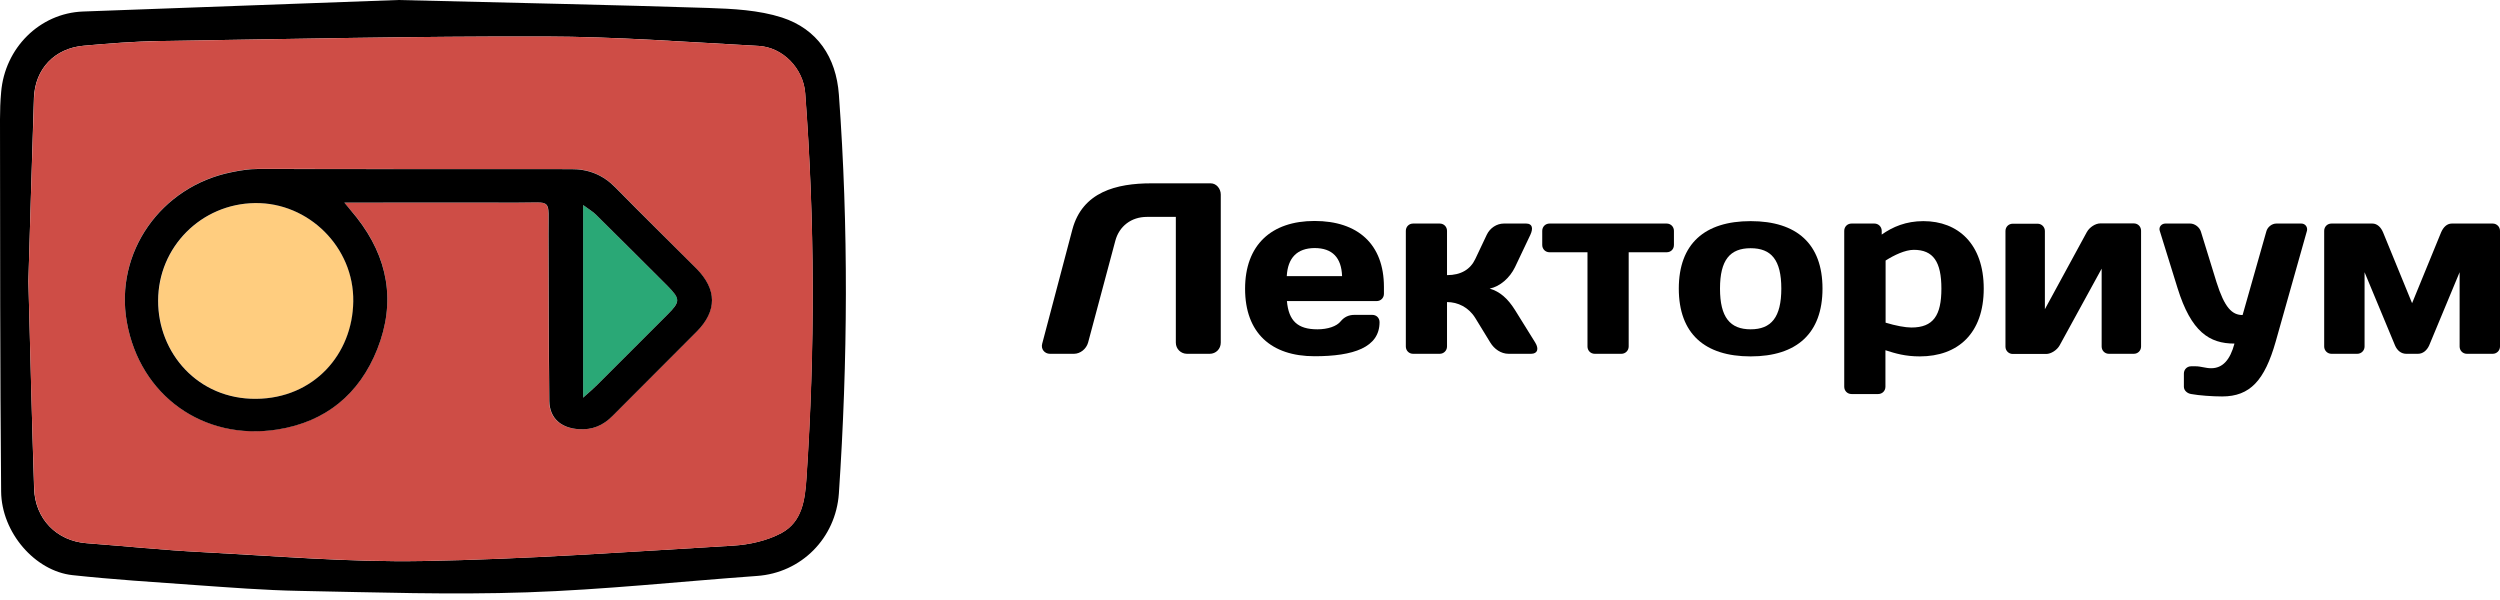 <svg width="150" height="36" viewBox="0 0 150 36" fill="none" xmlns="http://www.w3.org/2000/svg">
<path d="M23.892 0C30.996 0.175 36.747 0.292 42.489 0.477C43.978 0.526 45.525 0.603 46.917 1.051C49.038 1.742 50.167 3.426 50.333 5.674C50.917 13.654 50.868 21.634 50.333 29.604C50.148 32.29 48.075 34.373 45.418 34.557C40.825 34.888 36.231 35.385 31.628 35.54C27.084 35.696 22.519 35.54 17.965 35.453C15.873 35.414 13.78 35.248 11.698 35.102C9.245 34.927 6.793 34.772 4.35 34.509C2.102 34.266 0.088 31.949 0.068 29.487C-2.9583e-07 22.042 0.01 14.598 0 7.153C0 6.618 0.019 6.073 0.068 5.537C0.282 2.89 2.375 0.788 4.983 0.691C11.727 0.438 18.49 0.204 23.892 0ZM1.703 16.875C1.83 21.497 1.917 25.4 2.044 29.312C2.102 31.132 3.396 32.455 5.187 32.592C7.503 32.767 9.81 33.01 12.116 33.127C16.524 33.361 20.933 33.74 25.341 33.662C31.56 33.555 37.769 33.107 43.988 32.738C44.971 32.679 46.031 32.436 46.888 31.979C48.123 31.307 48.299 30.013 48.386 28.67C48.902 20.972 48.892 13.284 48.309 5.586C48.201 4.117 46.975 2.832 45.496 2.754C41.233 2.521 36.961 2.199 32.689 2.19C24.991 2.17 17.284 2.345 9.586 2.462C8.058 2.482 6.53 2.608 5.012 2.744C3.27 2.9 2.102 4.136 2.034 5.868C1.907 9.771 1.8 13.673 1.703 16.875Z" fill="black"/>
<path d="M1.703 16.875C1.8 13.683 1.907 9.771 2.044 5.868C2.102 4.136 3.28 2.9 5.022 2.744C6.54 2.608 8.068 2.491 9.595 2.462C17.293 2.345 25.001 2.17 32.699 2.19C36.971 2.199 41.233 2.53 45.506 2.754C46.985 2.832 48.201 4.107 48.318 5.586C48.892 13.274 48.912 20.972 48.396 28.67C48.308 30.013 48.133 31.307 46.897 31.979C46.041 32.446 44.98 32.679 43.997 32.738C37.788 33.107 31.57 33.555 25.351 33.662C20.943 33.74 16.534 33.351 12.126 33.127C9.81 33.01 7.503 32.767 5.197 32.592C3.406 32.455 2.112 31.142 2.053 29.312C1.917 25.4 1.82 21.488 1.703 16.875ZM20.651 12.155C21.235 12.155 21.536 12.155 21.848 12.155C24.904 12.155 27.969 12.145 31.025 12.155C33.175 12.165 32.893 11.824 32.903 14.043C32.922 17.381 32.913 20.729 32.952 24.067C32.961 25.108 33.662 25.672 34.694 25.75C35.521 25.809 36.173 25.536 36.747 24.952C38.421 23.259 40.114 21.595 41.788 19.901C43.024 18.656 43.014 17.361 41.769 16.106C40.153 14.481 38.518 12.865 36.913 11.23C36.173 10.481 35.307 10.131 34.256 10.14C27.998 10.15 21.731 10.131 15.473 10.131C14.948 10.131 14.403 10.218 13.887 10.325C9.644 11.182 6.871 15.143 7.61 19.308C8.389 23.716 12.204 26.461 16.651 25.76C19.551 25.302 21.566 23.629 22.636 20.943C23.765 18.101 23.288 15.444 21.4 13.04C21.206 12.817 21.011 12.583 20.651 12.155Z" fill="#CE4D46"/>
<path d="M35.764 12.885C35.579 12.7 35.346 12.573 34.986 12.301C34.986 16.213 34.986 19.911 34.986 23.862C35.385 23.492 35.618 23.298 35.832 23.093C37.234 21.702 38.635 20.3 40.027 18.899C40.834 18.082 40.834 17.936 40.027 17.128C38.606 15.717 37.185 14.296 35.764 12.885Z" fill="#2AA876"/>
<path d="M15.318 12.184C12.087 12.223 9.498 14.821 9.498 18.043C9.479 21.166 11.882 23.96 15.376 23.93C18.831 23.901 21.166 21.264 21.206 18.082C21.244 14.841 18.52 12.145 15.318 12.184Z" fill="#FFCD7F"/>
<path d="M36.913 11.24C36.173 10.491 35.307 10.14 34.256 10.15C27.998 10.16 21.731 10.14 15.473 10.14C14.948 10.14 14.403 10.228 13.887 10.335C9.644 11.191 6.871 15.152 7.61 19.318C8.389 23.726 12.204 26.47 16.651 25.77C19.551 25.312 21.566 23.639 22.636 20.953C23.765 18.111 23.288 15.454 21.4 13.05C21.215 12.817 21.021 12.583 20.66 12.155C21.244 12.155 21.546 12.155 21.858 12.155C24.913 12.155 27.979 12.145 31.035 12.155C33.185 12.165 32.903 11.824 32.913 14.043C32.932 17.381 32.922 20.729 32.961 24.067C32.981 25.108 33.672 25.672 34.703 25.75C35.531 25.809 36.183 25.536 36.757 24.952C38.431 23.259 40.124 21.595 41.798 19.901C43.034 18.656 43.024 17.361 41.778 16.106C40.153 14.481 38.518 12.875 36.913 11.24ZM21.196 18.082C21.157 21.264 18.821 23.901 15.366 23.93C11.873 23.96 9.479 21.176 9.488 18.043C9.488 14.822 12.077 12.223 15.308 12.184C18.52 12.145 21.244 14.841 21.196 18.082ZM40.027 18.899C38.625 20.3 37.234 21.702 35.832 23.093C35.618 23.308 35.385 23.502 34.986 23.862C34.986 19.911 34.986 16.213 34.986 12.301C35.355 12.573 35.579 12.7 35.764 12.885C37.195 14.296 38.606 15.717 40.027 17.128C40.834 17.945 40.834 18.091 40.027 18.899Z" fill="black"/>
<path d="M72.584 21.228H71.221C70.852 21.228 70.55 20.936 70.55 20.557V13.014H68.808C67.883 13.014 67.153 13.569 66.92 14.445L65.285 20.557C65.178 20.936 64.818 21.228 64.438 21.228H62.998C62.677 21.228 62.443 20.946 62.531 20.625L64.341 13.774C64.944 11.506 66.998 11 69.08 11H72.642C72.983 11 73.246 11.321 73.246 11.671V20.557C73.246 20.936 72.954 21.228 72.584 21.228Z" fill="black"/>
<path d="M77.216 18.075C77.323 19.243 77.849 19.759 79.046 19.759C79.659 19.759 80.204 19.583 80.447 19.272C80.642 19.038 80.904 18.892 81.265 18.892H82.335C82.588 18.892 82.773 19.077 82.773 19.33C82.773 20.849 81.206 21.374 78.871 21.374C76.272 21.374 74.705 19.973 74.705 17.326C74.705 14.698 76.282 13.258 78.871 13.258C81.469 13.258 83.036 14.649 83.036 17.218V17.627C83.036 17.88 82.841 18.065 82.598 18.065H77.216V18.075ZM77.206 16.567H80.525C80.486 15.467 79.951 14.883 78.871 14.883C77.82 14.893 77.265 15.476 77.206 16.567Z" fill="black"/>
<path d="M90.899 16.031C90.588 16.674 90.004 17.189 89.381 17.316C89.984 17.491 90.461 17.9 90.899 18.6L92.115 20.556C92.349 20.936 92.252 21.228 91.862 21.228H90.519C90.052 21.228 89.653 20.936 89.42 20.556L88.515 19.077C88.116 18.435 87.473 18.124 86.821 18.124V20.79C86.821 21.033 86.627 21.228 86.383 21.228H84.787C84.534 21.228 84.35 21.033 84.35 20.79V13.851C84.35 13.598 84.544 13.413 84.787 13.413H86.383C86.636 13.413 86.821 13.608 86.821 13.851V16.508C87.668 16.508 88.223 16.158 88.515 15.545L89.206 14.085C89.4 13.676 89.809 13.413 90.228 13.413H91.57C91.95 13.413 91.999 13.705 91.823 14.085L90.899 16.031Z" fill="black"/>
<path d="M99.998 13.413C100.251 13.413 100.436 13.608 100.436 13.851V14.698C100.436 14.951 100.251 15.136 99.998 15.136H97.721V20.79C97.721 21.033 97.526 21.228 97.283 21.228H95.687C95.434 21.228 95.249 21.033 95.249 20.79V15.136H92.972C92.719 15.136 92.534 14.941 92.534 14.698V13.851C92.534 13.598 92.729 13.413 92.972 13.413H99.998Z" fill="black"/>
<path d="M109.35 17.316C109.35 20.002 107.803 21.384 105.039 21.384C102.275 21.384 100.728 20.012 100.728 17.316C100.728 14.63 102.275 13.268 105.039 13.268C107.803 13.268 109.35 14.63 109.35 17.316ZM106.879 17.316C106.879 15.593 106.275 14.893 105.039 14.893C103.803 14.893 103.2 15.593 103.2 17.316C103.2 19.038 103.803 19.759 105.039 19.759C106.275 19.759 106.879 19.038 106.879 17.316Z" fill="black"/>
<path d="M119.024 17.316C119.024 20.002 117.476 21.384 115.189 21.384C114.314 21.384 113.73 21.209 113.126 21.014V23.204C113.126 23.447 112.941 23.642 112.688 23.642H111.092C110.839 23.642 110.654 23.447 110.654 23.204V13.851C110.654 13.598 110.849 13.413 111.092 13.413H112.465C112.708 13.413 112.903 13.608 112.903 13.851V14.075C113.564 13.608 114.362 13.268 115.404 13.268C117.486 13.268 119.024 14.64 119.024 17.316ZM113.136 15.632V19.36C113.739 19.544 114.323 19.651 114.683 19.651C115.997 19.651 116.484 18.931 116.484 17.316C116.484 15.71 115.997 14.99 114.829 14.99C114.304 14.99 113.642 15.311 113.136 15.632Z" fill="black"/>
<path d="M125.213 13.919C125.379 13.627 125.729 13.404 126.021 13.404H128.026C128.279 13.404 128.464 13.598 128.464 13.842V20.79C128.464 21.033 128.279 21.228 128.026 21.228H126.537C126.284 21.228 126.099 21.033 126.099 20.79V16.119L123.578 20.722C123.423 21.004 123.062 21.238 122.771 21.238H120.766C120.522 21.238 120.328 21.043 120.328 20.8V13.861C120.328 13.608 120.522 13.423 120.766 13.423H122.255C122.498 13.423 122.693 13.618 122.693 13.861V18.552L125.213 13.919Z" fill="black"/>
<path d="M134.069 20.615C132.561 20.615 131.471 19.914 130.653 17.287L129.583 13.842C129.515 13.618 129.69 13.413 129.923 13.413H131.412C131.675 13.413 131.967 13.618 132.055 13.9L132.989 16.927C133.475 18.464 133.923 18.902 134.556 18.902L135.976 13.9C136.045 13.618 136.317 13.413 136.58 13.413H138.079C138.312 13.413 138.468 13.618 138.419 13.842L136.541 20.498C135.879 22.824 135.003 23.787 133.329 23.787C132.746 23.787 131.938 23.729 131.471 23.642C131.218 23.602 131.033 23.418 131.033 23.203V22.415C131.033 22.172 131.218 21.977 131.471 21.977H131.733C132.055 21.977 132.337 22.094 132.668 22.094C133.359 22.094 133.806 21.598 134.069 20.615Z" fill="black"/>
<path d="M144.375 21.228C144.064 21.228 143.83 21.024 143.704 20.732L141.874 16.333V20.79C141.874 21.033 141.679 21.228 141.436 21.228H139.889C139.645 21.228 139.451 21.033 139.451 20.79V13.851C139.451 13.598 139.645 13.413 139.889 13.413H142.341C142.633 13.413 142.857 13.637 142.983 13.939L144.725 18.192L146.467 13.939C146.604 13.627 146.818 13.413 147.11 13.413H149.562C149.805 13.413 150 13.608 150 13.851V20.79C150 21.033 149.805 21.228 149.562 21.228H148.015C147.762 21.228 147.577 21.033 147.577 20.79V16.333L145.747 20.732C145.611 21.024 145.377 21.228 145.076 21.228H144.375Z" fill="black"/>
</svg>
